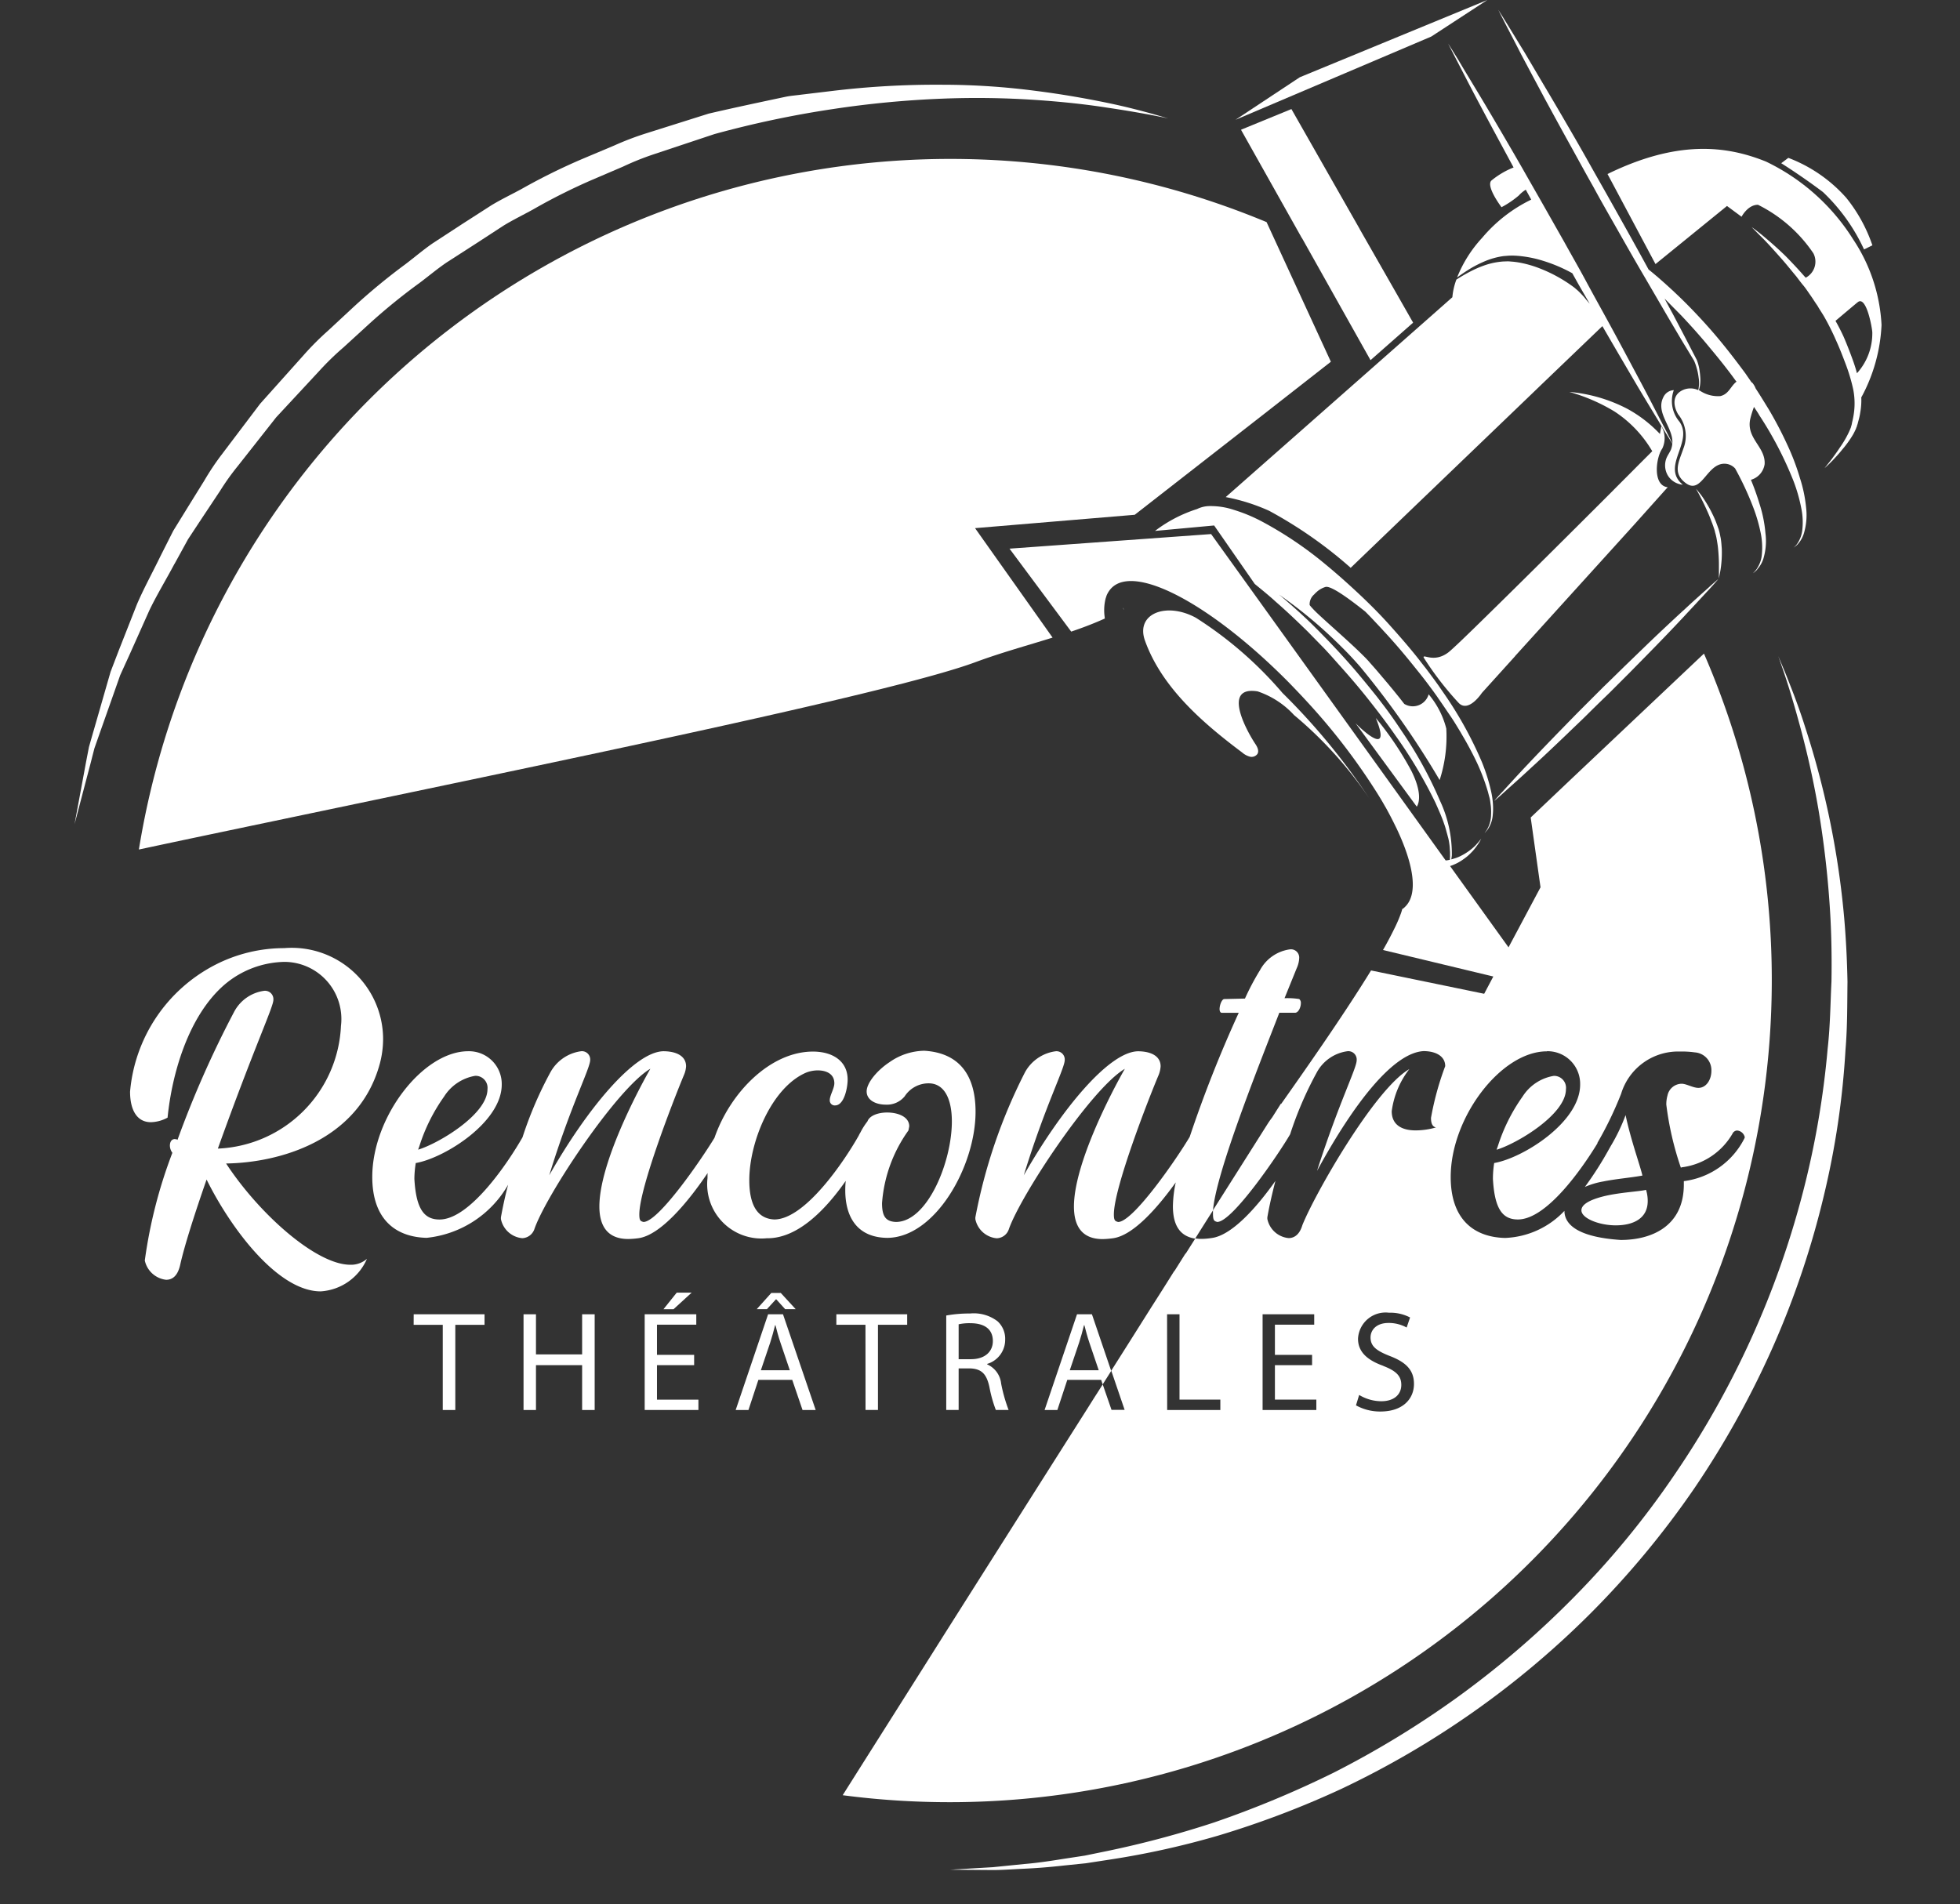 <?xml version="1.0" encoding="UTF-8"?>
<svg xmlns="http://www.w3.org/2000/svg" xmlns:xlink="http://www.w3.org/1999/xlink" id="Groupe_998" data-name="Groupe 998" width="85.777" height="83.348" viewBox="0 0 85.777 83.348">
  <rect x="0" y="0" width="85.777" height="83.348" fill="#333333" stroke="none"/>
  <defs>
    <clipPath id="clip-path">
      <rect id="Rectangle_2015" data-name="Rectangle 2015" width="85.777" height="83.348" fill="#fff"></rect>
    </clipPath>
  </defs>
  <g id="Groupe_997" data-name="Groupe 997" clip-path="url(#clip-path)">
    <path id="Tracé_8292" data-name="Tracé 8292" d="M129.484,91.5a.524.524,0,0,0-.529-.585,2.006,2.006,0,0,0-1.373.912,7.8,7.8,0,0,0-1.077,2.16l-.057.161c.86-.254,3.035-1.533,3.035-2.647" transform="translate(-60.952 -43.823)" fill="#fff"></path>
    <path id="Tracé_8293" data-name="Tracé 8293" d="M135.13,102.1c.715,0,1.388-.275,1.388-1.062a1.617,1.617,0,0,0-.073-.492c-.275.073-1.129.109-1.823.275-.736.181-1.005.4-1.005.622,0,.347.767.658,1.512.658" transform="translate(-64.408 -48.465)" fill="#fff"></path>
    <path id="Tracé_8294" data-name="Tracé 8294" d="M136.426,96.879c-.093-.42-.512-1.569-.736-2.646a8.064,8.064,0,0,1-.657,1.367c-.021.041-.047.083-.073.129a15.016,15.016,0,0,1-1.051,1.647,3.567,3.567,0,0,1,.8-.238c.565-.114,1.207-.165,1.719-.259" transform="translate(-64.548 -45.423)" fill="#fff"></path>
    <path id="Tracé_8295" data-name="Tracé 8295" d="M111.86,63.523a35.818,35.818,0,0,0-2.968-14.312l-5.858,5.537-1.725,1.637.43,3.056-1.4,2.627-2.559-3.558a1.382,1.382,0,0,0,.192-.073,1.873,1.873,0,0,0,.2-.1,2.1,2.1,0,0,0,.192-.124,2.079,2.079,0,0,0,.342-.291,2,2,0,0,0,.249-.3,1.212,1.212,0,0,0,.078-.113,1.259,1.259,0,0,0,.109-.2.1.1,0,0,0-.016.026c-.026.031-.067.083-.124.15-.026.031-.058.062-.088.1a2.423,2.423,0,0,1-.643.471,1.4,1.4,0,0,1-.2.088c-.062.025-.129.041-.192.062-.01.006-.036.006-.046.011a1.6,1.6,0,0,0,.025-.181,5.474,5.474,0,0,0-.523-2.393A17.8,17.8,0,0,0,95.662,52.6c-.264-.4-.543-.8-.844-1.191-.1-.129-.2-.265-.305-.394-.42-.523-.849-1.046-1.3-1.548s-.927-.995-1.394-1.461-.969-.906-1.45-1.32a.32.32,0,0,1-.063-.052,20.064,20.064,0,0,1,2.751,2.31c.264.259.528.544.787.84a37.966,37.966,0,0,1,3.48,4.962,6.165,6.165,0,0,0,.291-2.253,3.76,3.76,0,0,0-.772-1.5.72.72,0,0,1-1.067.42s-.078-.1-.207-.265l-.243-.3c-.062-.078-.129-.155-.2-.243s-.145-.171-.218-.259c-.036-.047-.078-.088-.114-.135l-.269-.316c-.088-.1-.182-.207-.27-.305h0a.21.21,0,0,0-.031-.037c-.01-.01-.021-.025-.036-.041s-.052-.052-.078-.083c-.051-.052-.113-.114-.171-.171-.621-.616-1.584-1.44-2.045-1.886a.7.7,0,0,0-.062-.062c-.036-.041-.073-.078-.1-.109a.694.694,0,0,1-.067-.078.093.093,0,0,1-.031-.052.569.569,0,0,1,.2-.45.937.937,0,0,1,.1-.1,1,1,0,0,1,.394-.227c.238-.067,1.031.513,1.74,1.077.14.14.275.28.409.424s.27.285.4.43c.445.476.864.969,1.264,1.466.1.124.2.249.3.373.2.248.388.5.57.746.047.062.088.124.134.186s.088.124.129.186c.176.249.342.5.508.741s.311.487.456.725c.067.119.139.238.207.357.2.353.378.694.533,1.026a9.1,9.1,0,0,1,.462,1.238c.02.078.041.161.062.233s.032.145.041.218.021.145.026.212a2.544,2.544,0,0,1,.005.342,1.32,1.32,0,0,1-.166.622.9.9,0,0,1-.052.082c-.011.016-.021.026-.026.037a.1.1,0,0,0-.026.021c0,.01,0,.01-.01.021.005-.005.01-.011.016-.016h.005a.129.129,0,0,0,.021-.026c.01-.01.016-.021.026-.026s.021-.025.031-.036.026-.031.037-.047a1.291,1.291,0,0,0,.218-.627,2.681,2.681,0,0,0,.01-.461,3.476,3.476,0,0,0-.083-.58c-.021-.1-.047-.2-.073-.3a8.053,8.053,0,0,0-.331-.984,16.852,16.852,0,0,0-1.626-2.953c-.088-.129-.176-.253-.264-.383-.181-.254-.373-.513-.565-.767-.1-.125-.2-.254-.295-.378-.4-.508-.829-1-1.269-1.492s-.906-.958-1.378-1.4-.948-.865-1.424-1.258a16.5,16.5,0,0,0-2.787-1.885,6.932,6.932,0,0,0-1.244-.518,3.184,3.184,0,0,0-1.025-.166,1.271,1.271,0,0,0-.585.129,6.061,6.061,0,0,0-1.828.948l-.011.01,2.585-.238,1.777,2.559c.3.249.617.5.917.777.477.414.943.859,1.419,1.325.227.234.461.471.694.71.171.182.336.363.5.55.057.062.114.129.171.192.451.5.886,1.01,1.295,1.528s.8,1.031,1.16,1.549a20.332,20.332,0,0,1,1.751,2.942c.1.228.2.445.284.663.042.1.078.207.114.311s.062.2.088.3c.02.072.041.14.056.207.011.031.016.062.026.093a2.846,2.846,0,0,1,.067.524.66.66,0,0,1,.006.1v.155a.147.147,0,0,1-.006.052.293.293,0,0,1-.005.1.213.213,0,0,0-.067.01,1.021,1.021,0,0,1-.114.015L87.323,43.979l-8.816.638H78.5l2.7,3.631c.493-.166.985-.353,1.466-.57h.005c-.005-.062-.015-.124-.02-.186a2.114,2.114,0,0,1,.057-.7c.01-.026.016-.047.025-.073a.621.621,0,0,1,.067-.155.991.991,0,0,1,.2-.259c1.1-.995,4.434.844,7.718,4.164.275.284.554.574.829.875a27.364,27.364,0,0,1,3.046,3.978c.109.176.218.352.315.528.052.088.1.17.146.259.093.17.181.341.264.508.041.082.078.16.12.243.772,1.627.953,2.906.357,3.45a.346.346,0,0,1-.1.078h-.006c-.015.056-.031.114-.051.171a5.956,5.956,0,0,1-.259.616c-.146.3-.321.642-.534,1.01l4.828,1.16-.4.756-4.951-1.021c-1.254,2.041-2.994,4.506-3.931,5.838-.005,0-.011-.005-.016-.005l-.384.606h0c-.088.114-.146.2-.187.264q-1.2,1.9-2.4,3.792c0,.052,0,.1,0,.145,0,.311.057.332.186.368.668,0,2.7-2.993,3.185-3.827a.018.018,0,0,1,.006-.01,15.724,15.724,0,0,1,1.176-2.725,1.8,1.8,0,0,1,1.336-.911.366.366,0,0,1,.4.4c0,.347-.787,1.88-1.735,4.838,1.663-3.051,3.362-5.17,4.662-5.242.528,0,.948.217.948.658a12.813,12.813,0,0,0-.622,2.263c0,.238.057.383.217.42a3.235,3.235,0,0,1-.89.129c-.622,0-1.046-.254-1.046-.839a3.822,3.822,0,0,1,.771-1.844c-1.517.875-4.133,5.459-4.682,6.832-.124.42-.362.565-.6.565a1.051,1.051,0,0,1-.932-.839v-.072c.088-.508.213-1.046.353-1.591-.829,1.171-1.916,2.393-2.8,2.5a3.074,3.074,0,0,1-.42.037,1.635,1.635,0,0,1-.284-.021c-.14.222-.28.44-.42.663H86.2l-.482.766h-.01c-.326.523-.658,1.047-.99,1.565l-.315.5c-.036.062-.078.119-.114.181l-.559.886-.777,1.228.585,1.715h-.574L82.579,81.2l-.254.4-.021.032c-.129.2-.253.4-.383.606q-3.108,4.9-6.21,9.8c-1.5,2.382-3.009,4.76-4.512,7.143A35.981,35.981,0,0,0,111.86,63.523m-9.847,3.092a1.428,1.428,0,0,1,1.46,1.461c0,1.647-2.5,3.217-3.765,3.434v.021a4.405,4.405,0,0,0-.052.673c.073,1.316.42,1.776,1.093,1.776,1.237,0,2.765-2.155,3.486-3.34l-.01-.006a15.854,15.854,0,0,0,1.041-2.155,2.608,2.608,0,0,1,2.6-1.849,3.771,3.771,0,0,1,.621.036.78.78,0,0,1,.73.809c0,.383-.222.745-.569.745-.233,0-.529-.181-.73-.181a.642.642,0,0,0-.622.513,1.426,1.426,0,0,0-.052.4,13.578,13.578,0,0,0,.637,2.761l.037-.016a2.993,2.993,0,0,0,2.248-1.518.251.251,0,0,1,.166-.093.373.373,0,0,1,.347.3l-.021.052a3.453,3.453,0,0,1-2.647,1.864v.146c0,1.828-1.408,2.429-2.761,2.429-1.657-.109-2.46-.565-2.465-1.274a3.76,3.76,0,0,1-2.6,1.186c-1.409-.036-2.377-.86-2.377-2.668,0-2.616,2.211-5.5,4.206-5.5M94.86,80.388c-.684-.243-1.108-.6-1.108-1.186a1.207,1.207,0,0,1,1.357-1.14,1.856,1.856,0,0,1,.921.208l-.15.44a1.614,1.614,0,0,0-.792-.2c-.57,0-.788.342-.788.632,0,.388.254.58.829.809.709.269,1.072.611,1.072,1.228,0,.647-.481,1.207-1.466,1.207a2.162,2.162,0,0,1-1.072-.27l.139-.455a1.892,1.892,0,0,0,.969.275c.554,0,.875-.291.875-.715,0-.388-.223-.612-.787-.829M89.576,78.13h2.259v.456h-1.72v1.321h1.627v.451H90.115v1.507h1.813v.456H89.576Zm-4.18,0h.544v3.735h1.787v.456H85.4Z" transform="translate(-34.32 -20.602)" fill="#fff"></path>
    <path id="Tracé_8296" data-name="Tracé 8296" d="M11.734,43.663c2.517-.539,5.216-1.1,7.966-1.678,12.115-2.538,25.246-5.263,28.639-6.521,1.114-.414,2.258-.725,3.382-1.077l-3.393-4.791,6.988-.585,5.8-4.522L63.9,22.312,61.086,16.2A35.981,35.981,0,0,0,11.734,43.663" transform="translate(-5.656 -6.478)" fill="#fff"></path>
    <path id="Tracé_8297" data-name="Tracé 8297" d="M117.675,58.49c-.314-.988-.626-1.743-.828-2.259l-.328-.784s.1.28.276.8.415,1.3.685,2.3.559,2.216.8,3.629a42.424,42.424,0,0,1,.525,4.778c.044.875.058,1.8.042,2.734-.047.953-.054,1.951-.167,2.941a38.4,38.4,0,0,1-1.065,6.218,39.413,39.413,0,0,1-5.632,12.423,37.947,37.947,0,0,1-4.413,5.374,40.437,40.437,0,0,1-5.115,4.39,41.064,41.064,0,0,1-5.393,3.285,44.555,44.555,0,0,1-5.235,2.18,43.024,43.024,0,0,1-4.643,1.243l-1.02.209-.957.146c-.614.1-1.179.18-1.694.222l-1.372.138-1.017.06-.849.05.85.007,1.022.008c.4,0,.865-.035,1.383-.059s1.091-.068,1.713-.138l.972-.1,1.037-.159a36.574,36.574,0,0,0,4.754-1.051,40.438,40.438,0,0,0,5.4-2.05,39.074,39.074,0,0,0,10.887-7.668,38.879,38.879,0,0,0,4.559-5.494,39.519,39.519,0,0,0,3.461-6.246,38.47,38.47,0,0,0,2.2-6.551,36.182,36.182,0,0,0,.948-6.389c.087-1.034.074-2.015.087-2.973-.019-.981-.067-1.9-.144-2.793a37.753,37.753,0,0,0-1.731-8.425" transform="translate(-38.695 -26.727)" fill="#fff"></path>
    <path id="Tracé_8298" data-name="Tracé 8298" d="M10.675,28.125l.586-1.069q.34-.517.692-1.049l.714-1.075a10.629,10.629,0,0,1,.767-1.075l1.686-2.141,1.916-2.063a11.941,11.941,0,0,1,1.032-1l1.069-.978a26.284,26.284,0,0,1,2.268-1.849c.392-.294.768-.612,1.175-.888l1.243-.8,1.237-.806c.419-.257.863-.471,1.292-.708a25.9,25.9,0,0,1,2.615-1.311l1.332-.57a12.279,12.279,0,0,1,1.329-.535L34.3,9.319a44.33,44.33,0,0,1,5.216-1.1,43.182,43.182,0,0,1,4.767-.451,38.285,38.285,0,0,1,4.059.056c1.208.081,2.259.2,3.121.334,1.724.255,2.7.477,2.7.477l-.69-.2c-.453-.123-1.116-.305-1.975-.482s-1.906-.369-3.12-.523a31.576,31.576,0,0,0-4.1-.271,37.892,37.892,0,0,0-4.866.277L38.1,7.593c-.22.031-.444.045-.665.089l-.664.141c-.891.19-1.8.385-2.723.6L31.3,9.29a12.886,12.886,0,0,0-1.374.524l-1.37.577a26.84,26.84,0,0,0-2.694,1.329c-.442.241-.9.458-1.331.72l-1.276.82-1.27.829c-.416.286-.8.614-1.2.919a27.067,27.067,0,0,0-2.316,1.913l-1.089,1.012a12.3,12.3,0,0,0-1.039,1.04l-1.924,2.15L12.733,23.35a11.14,11.14,0,0,0-.75,1.122l-.694,1.119-.672,1.09q-.285.563-.56,1.109c-.356.733-.736,1.423-1.033,2.116l-.793,2.014-.359.936-.263.913q-.253.883-.474,1.648-.11.381-.209.73-.069.356-.131.678l-.5,2.7.7-2.656q.081-.318.171-.668l.25-.712.565-1.6.31-.881q.2-.439.41-.9.416-.928.871-1.948c.322-.669.726-1.332,1.1-2.036" transform="translate(-3.033 -3.45)" fill="#fff"></path>
    <path id="Tracé_8299" data-name="Tracé 8299" d="M125.418,70.379c.005,0,.011-.005.016-.016,0,.005,0,0,0,0a.046.046,0,0,1-.011.016" transform="translate(-60.455 -33.917)" fill="#fff"></path>
    <path id="Tracé_8300" data-name="Tracé 8300" d="M114.524,60.9l2.683,3.657s.342-.414-.238-1.569a13.874,13.874,0,0,0-1.554-2.31c.756,1.865-.772.347-.891.223" transform="translate(-55.204 -29.249)" fill="#fff"></path>
    <path id="Tracé_8301" data-name="Tracé 8301" d="M128.116,3.755l.518.969c.352.647.7,1.29,1.057,1.932s.7,1.279,1.066,1.922c.347.642.715,1.279,1.077,1.916s.72,1.269,1.093,1.906.736,1.264,1.108,1.9l.56.948.569.938a2.707,2.707,0,0,1,.2.751,1.257,1.257,0,0,1,.005.394c-.005.036-.005.067-.011.1a.206.206,0,0,0-.015.041.822.822,0,0,0-.6-.031c-.544.2-.508.694-.28,1.088a1.51,1.51,0,0,1,.233,1.5c-.187.565-.5,1.072.109,1.518.719.528.927-.974,1.787-.844a.632.632,0,0,1,.368.2,13.286,13.286,0,0,1,.771,1.647,7.068,7.068,0,0,1,.358,1.228,3.152,3.152,0,0,1,.031.974,1.293,1.293,0,0,1-.2.523l0,0a.208.208,0,0,1-.027.043.041.041,0,0,0-.007.009c-.012.018-.023.027-.035.042-.05.061-.094.1-.1.116l.024-.019h0a.6.6,0,0,1,.056-.047c.021-.021.047-.041.078-.073a.319.319,0,0,0,.038-.052s.005,0,.006-.007h0a1.235,1.235,0,0,0,.267-.521,2.67,2.67,0,0,0,.067-1.026,5.709,5.709,0,0,0-.264-1.3,10.9,10.9,0,0,0-.372-1.041.839.839,0,0,0,.6-.684c.047-.756-.809-1.124-.632-1.968a4.565,4.565,0,0,1,.166-.539c.078.124.166.243.234.368a15.863,15.863,0,0,1,1.487,2.854,7.057,7.057,0,0,1,.352,1.228,3.02,3.02,0,0,1,.037.974,1.308,1.308,0,0,1-.228.58.854.854,0,0,1-.15.155,1.071,1.071,0,0,0,.171-.135,1.269,1.269,0,0,0,.306-.58,2.776,2.776,0,0,0,.073-1.026,6.069,6.069,0,0,0-.27-1.3,10.282,10.282,0,0,0-.554-1.461,16.954,16.954,0,0,0-.808-1.544c-.186-.3-.372-.611-.575-.917a.911.911,0,0,0-.139-.243c-.021-.016-.032-.026-.052-.041-.078-.119-.166-.238-.244-.357-.378-.513-.766-1.02-1.18-1.518s-.85-.974-1.29-1.424-.9-.875-1.352-1.269c-.145-.124-.284-.243-.43-.357-.342-.627-.689-1.253-1.036-1.875-.357-.637-.715-1.279-1.077-1.916s-.715-1.274-1.083-1.911-.736-1.269-1.108-1.9l-.559-.943-.559-.948c-.384-.622-.761-1.253-1.156-1.875.327.658.674,1.305,1.005,1.958Zm6.469,10.432c.425.451.845.917,1.248,1.409.4.477.8.974,1.16,1.476a.066.066,0,0,1,.026.031c-.264.207-.336.549-.71.632a1.424,1.424,0,0,1-.9-.243c-.011-.005-.032-.01-.041-.016a.1.1,0,0,1,.021-.041c.005-.036.015-.067.021-.1a1.416,1.416,0,0,0,.026-.2,1.534,1.534,0,0,0,0-.207,3.569,3.569,0,0,0-.047-.4,2.133,2.133,0,0,0-.114-.394l-.005-.005-.507-.979-.508-.969c-.129-.238-.259-.477-.383-.715.233.238.471.477.715.725" transform="translate(-61.024 -0.397)" fill="#fff"></path>
    <path id="Tracé_8302" data-name="Tracé 8302" d="M115.411,0l-8.206,3.381-2.814,1.862L112.958,1.6Z" transform="translate(-50.32 0)" fill="#fff"></path>
    <path id="Tracé_8303" data-name="Tracé 8303" d="M107.522,14.864l3,5.345,1.864-1.642-.833-1.461-1.5-2.626,0-.005L107.06,9.218l-2.134.875-.072.031,2.662,4.739Z" transform="translate(-50.543 -4.444)" fill="#fff"></path>
    <path id="Tracé_8304" data-name="Tracé 8304" d="M127.835,57.216c.353-.321.746-.689,1.16-1.083.146-.14.3-.285.456-.435.291-.285.6-.57.9-.87s.611-.6.921-.9l.912-.912.875-.891c.565-.575,1.088-1.124,1.533-1.6.016-.016.026-.031.036-.041.43-.456.782-.844,1.031-1.108.222-.243.357-.4.388-.44-.037.031-.2.166-.441.388-.264.238-.637.565-1.072.974a1,1,0,0,0-.088.078c-.477.44-1.031.958-1.611,1.518l-.9.87c-.306.3-.611.6-.922.9l-.912.912c-.3.3-.59.6-.875.891-.12.124-.238.243-.353.363-.43.445-.829.86-1.18,1.233-.446.471-.809.875-1.062,1.15-.228.243-.362.4-.394.44.036-.031.2-.166.441-.388.28-.254.689-.611,1.16-1.051" transform="translate(-60.848 -23.59)" fill="#fff"></path>
    <path id="Tracé_8305" data-name="Tracé 8305" d="M122.821,46.3l1.461-1.616v-.005l5.2-5.739L130.86,37.4l.1-.109c-.668-.073-.523-1.29-.238-1.694a1.057,1.057,0,0,0-.041-.984l-.062.347a5.727,5.727,0,0,0-1.424-1.1,6.744,6.744,0,0,0-2.543-.741,7.943,7.943,0,0,1,1.984.86,5.24,5.24,0,0,1,1.647,1.735l-.642.642c-.3.306-.7.7-1.16,1.165-1.559,1.559-3.8,3.792-5.356,5.314-.927.912-1.61,1.569-1.771,1.689-.627.471-1.108.047-1.077.218a13.784,13.784,0,0,0,1.533,1.989c.435.451,1.015-.435,1.015-.435" transform="translate(-57.974 -15.964)" fill="#fff"></path>
    <path id="Tracé_8306" data-name="Tracé 8306" d="M154.119,17.351l.369-.182a6.807,6.807,0,0,0-1.142-2.077,6.435,6.435,0,0,0-2.537-1.751l-.311.234s.859.534,1.825,1.261a8.139,8.139,0,0,1,1.8,2.515" transform="translate(-72.545 -6.431)" fill="#fff"></path>
    <path id="Tracé_8307" data-name="Tracé 8307" d="M146.556,16.518a9.183,9.183,0,0,0-3.8-3.382c-1.777-.72-3.916-.932-6.936.544l2.1,3.942,3.129-2.543.637.471s.274-.528.72-.523a6.307,6.307,0,0,1,2.424,2.124.794.794,0,0,1-.336,1.067c-.078-.083-.15-.166-.218-.243-.228-.254-.451-.487-.653-.694-.424-.414-.8-.73-1.067-.953-.234-.186-.388-.3-.425-.321l.373.378c.249.238.574.6.963,1.041.192.218.388.466.606.725.1.129.2.269.311.4s.212.29.315.435.2.306.311.461c.088.161.2.316.295.482a11.006,11.006,0,0,1,.513,1.026c.166.363.3.715.435,1.072a7.854,7.854,0,0,1,.316,1.062,3.151,3.151,0,0,1,.041,1,3.779,3.779,0,0,1-.088.471l-.011.062-.01.047c-.016.036-.021.078-.032.109-.026.062-.051.129-.082.192a4.326,4.326,0,0,1-.4.684c-.129.2-.254.363-.352.5-.161.207-.27.342-.316.4.057-.047.186-.166.367-.352.114-.124.264-.28.41-.466a4.517,4.517,0,0,0,.476-.663q.055-.1.109-.218c.021-.041.026-.078.047-.114l.016-.062.021-.057c.036-.15.088-.311.113-.487a3.063,3.063,0,0,0,.047-.7c0,.005.006.01.006.016a7.325,7.325,0,0,0,.881-3.165,7.432,7.432,0,0,0-1.259-3.771m.182,5.884c-.041-.166-.094-.326-.15-.492-.13-.363-.275-.741-.43-1.1-.109-.238-.228-.471-.358-.7.27-.228.948-.8.969-.813.388-.326.642,1.171.642,1.321a2.6,2.6,0,0,1-.673,1.787" transform="translate(-65.469 -6.063)" fill="#fff"></path>
    <path id="Tracé_8308" data-name="Tracé 8308" d="M109.014,26.64l2.414-2.321,5.377-5.164.58-.559,2.652-2.543c.534.922,1.036,1.777,1.471,2.517.482.818.9,1.487,1.181,1.963l.409.663a.939.939,0,0,1-.057.254c-.057.135-.145.249-.2.383a.874.874,0,0,0,.063.761.851.851,0,0,0,.652.4c-.969-.8.477-1.854-.14-2.75a1.4,1.4,0,0,1-.253-1.388.527.527,0,0,0-.456.306c-.357.694.44,1.326.394,2.02-.057-.114-.176-.347-.347-.684-.259-.487-.611-1.191-1.057-2.025s-.963-1.813-1.533-2.849c-.285-.518-.58-1.051-.875-1.6s-.611-1.093-.916-1.647l-.928-1.637c-.306-.539-.611-1.067-.9-1.58-.59-1.026-1.149-1.979-1.632-2.792s-.9-1.487-1.176-1.963c-.249-.4-.409-.658-.451-.72.031.057.166.326.388.756.254.487.611,1.191,1.057,2.025.414.782.9,1.678,1.42,2.642a3.621,3.621,0,0,0-.979.58c-.228.269.451,1.16.451,1.16a4.207,4.207,0,0,0,.751-.508,1.5,1.5,0,0,1,.311-.259c.078.145.161.29.238.435a6.5,6.5,0,0,0-2.144,1.668,5.585,5.585,0,0,0-1.1,1.74c.166-.124.373-.264.611-.409a5.215,5.215,0,0,1,.637-.316,3.245,3.245,0,0,1,.787-.212l.2-.016c.073-.005.145-.005.223-.005a4.1,4.1,0,0,1,.435.036,5.021,5.021,0,0,1,.87.192,6.691,6.691,0,0,1,1.279.544c.083.15.171.306.254.456.171.3.342.59.508.881-.067-.078-.135-.155-.2-.238s-.166-.186-.243-.264a1.718,1.718,0,0,0-.14-.129c-.036-.031-.088-.078-.139-.114a6.378,6.378,0,0,0-1.435-.792,4.879,4.879,0,0,0-.8-.243,3.63,3.63,0,0,0-.4-.062l-.2-.016c-.067,0-.135.005-.2.005a3.163,3.163,0,0,0-.74.135,4.514,4.514,0,0,0-.638.259c-.28.14-.513.28-.7.4a2.926,2.926,0,0,0-.176.772l-.269.238-.616.544-5.76,5.081-3.274,2.885a8.43,8.43,0,0,1,1.9.6,19.108,19.108,0,0,1,3.574,2.5" transform="translate(-49.911 -1.778)" fill="#fff"></path>
    <path id="Tracé_8309" data-name="Tracé 8309" d="M144.293,45.24a1.42,1.42,0,0,0,.041-.176,4.14,4.14,0,0,0,.073-.471,4.748,4.748,0,0,0,.021-.679c-.011-.124-.016-.249-.037-.383a1.12,1.12,0,0,0-.025-.135,2.605,2.605,0,0,0-.058-.259c-.015-.062-.041-.124-.062-.186s-.047-.124-.068-.186c-.047-.119-.1-.238-.155-.347a5.385,5.385,0,0,0-.331-.59,3.3,3.3,0,0,0-.28-.388,1.581,1.581,0,0,0-.109-.129c.01.021.041.073.083.15.056.1.13.243.218.42s.181.378.275.6c.047.114.088.233.135.347.021.062.047.124.062.181a1.217,1.217,0,0,1,.056.186V43.2a2.751,2.751,0,0,1,.083.363c.021.124.041.249.052.368s.02.233.026.347.01.218.01.311c0,.2,0,.363,0,.477s-.01.176-.01.176" transform="translate(-69.077 -19.912)" fill="#fff"></path>
    <path id="Tracé_8310" data-name="Tracé 8310" d="M94.9,51.339a.456.456,0,0,0,.016.083.018.018,0,0,0,.01-.005c-.015-.036-.02-.062-.026-.078" transform="translate(-45.746 -24.747)" fill="#fff"></path>
    <path id="Tracé_8311" data-name="Tracé 8311" d="M101.586,55.126a3.806,3.806,0,0,1,1.606,1.041,17.427,17.427,0,0,1,3.3,3.657,28.848,28.848,0,0,0-3.807-4.625A16.9,16.9,0,0,0,98.9,51.91c-1.3-.71-2.657-.186-2.232,1,.736,2.056,2.538,3.61,4.253,4.895a.869.869,0,0,0,.332.181.315.315,0,0,0,.337-.119c.083-.145-.016-.326-.109-.461-.341-.518-1.461-2.517.1-2.279" transform="translate(-46.559 -24.867)" fill="#fff"></path>
    <path id="Tracé_8312" data-name="Tracé 8312" d="M15.19,89.55c2.341-.036,5.718-.989,6.687-4.221a4.239,4.239,0,0,0,.186-1.259,4,4,0,0,0-4.33-3.947,6.61,6.61,0,0,0-3.015.73,6.914,6.914,0,0,0-3.729,5.553c0,.787.29,1.336.912,1.336a1.6,1.6,0,0,0,.73-.2c.186-1.886.9-4.46,2.507-5.833a4.163,4.163,0,0,1,2.6-.984,2.5,2.5,0,0,1,2.481,2.8,5.631,5.631,0,0,1-5.351,5.371h-.036c1.606-4.475,2.429-6.194,2.429-6.505a.368.368,0,0,0-.4-.4,1.752,1.752,0,0,0-1.316.917,44.58,44.58,0,0,0-2.481,5.61l-.021-.021-.093-.016c-.145,0-.218.124-.218.29a.541.541,0,0,0,.109.311,21.141,21.141,0,0,0-1.207,4.714,1.079,1.079,0,0,0,.932.844c.275,0,.513-.166.622-.679.186-.824.622-2.191,1.15-3.709,1.046,2.118,3.108,4.895,4.993,4.895a2.367,2.367,0,0,0,2.025-1.424,1.062,1.062,0,0,1-.73.259c-1.481,0-3.968-2.2-5.428-4.423" transform="translate(-5.297 -38.622)" fill="#fff"></path>
    <path id="Tracé_8313" data-name="Tracé 8313" d="M52.151,94.9c0,1.114.477,2.062,1.828,2.083,2.1,0,3.874-3.124,3.874-5.522,0-1.533-.658-2.575-2.248-2.668a2.718,2.718,0,0,0-1.518.5c-.549.363-1,.912-1,1.279,0,.383.4.58.839.58a1,1,0,0,0,.824-.363,1.251,1.251,0,0,1,1.077-.57c.694.021.989.736.989,1.668,0,1.787-1.077,4.4-2.45,4.4-.44-.021-.606-.238-.606-.824a6.226,6.226,0,0,1,1.155-3.18l.036-.181c0-.42-.492-.606-.969-.606-.383,0-.767.13-.86.388a2.993,2.993,0,0,0-.311.492.949.949,0,0,0-.067.124c-.647,1.15-2.362,3.678-3.7,3.678-.767-.036-1.093-.679-1.093-1.719,0-1.683.984-4.076,2.5-4.714a1.42,1.42,0,0,1,.492-.093c.368,0,.73.146.73.565,0,.223-.2.534-.2.736a.217.217,0,0,0,.233.233c.4,0,.549-.782.549-1.129,0-.824-.673-1.228-1.518-1.228-1.854,0-3.615,1.771-4.31,3.776-.6.989-2.455,3.682-3.108,3.682-.129-.036-.181-.056-.181-.332,0-1.165,1.518-5.06,1.953-6.1a1.1,1.1,0,0,0,.093-.383c0-.456-.44-.658-1-.658-1.279.037-3.346,2.539-4.988,5.429.932-3.036,1.792-4.678,1.792-5.046a.362.362,0,0,0-.4-.383,1.812,1.812,0,0,0-1.336.912,16.785,16.785,0,0,0-1.222,2.844v.005c-.627,1.1-2.3,3.605-3.636,3.605-.673,0-1.026-.461-1.1-1.777a4.431,4.431,0,0,1,.057-.673v-.021c1.259-.217,3.766-1.787,3.766-3.434a1.433,1.433,0,0,0-1.466-1.461c-1.989,0-4.2,2.886-4.2,5.5,0,1.808.969,2.631,2.377,2.668a4.653,4.653,0,0,0,3.569-2.326c-.129.486-.233.969-.316,1.429v.073a1.05,1.05,0,0,0,.932.839.585.585,0,0,0,.528-.383c.492-1.461,3.6-6.159,5.081-7.034-.585,1.025-2.232,4.164-2.232,6.029,0,.824.332,1.424,1.264,1.424A3.678,3.678,0,0,0,43.087,97c.974-.124,2.186-1.59,3.04-2.854-.005.073-.005.15-.005.223A2.377,2.377,0,0,0,48.717,97h.073c1.305-.026,2.491-1.238,3.382-2.512a3.762,3.762,0,0,0-.021.414M33.515,92.962a7.789,7.789,0,0,1,1.077-2.16,2,2,0,0,1,1.367-.912.525.525,0,0,1,.534.585c0,1.114-2.175,2.393-3.035,2.647Z" transform="translate(-15.159 -42.8)" fill="#fff"></path>
    <path id="Tracé_8314" data-name="Tracé 8314" d="M95.69,83h.7c.145,0,.254-.238.254-.42a.216.216,0,0,0-.073-.181,3.322,3.322,0,0,0-.642-.036l.534-1.316a1.177,1.177,0,0,0,.108-.44.362.362,0,0,0-.4-.383,1.757,1.757,0,0,0-1.316.912,10.94,10.94,0,0,0-.658,1.243l-.911.021c-.109.016-.2.275-.2.44,0,.088.036.161.093.161h.746a54.867,54.867,0,0,0-2.145,5.428c-.559.948-2.475,3.729-3.133,3.729-.129-.036-.187-.057-.187-.331,0-1.165,1.518-5.06,1.958-6.1a1.213,1.213,0,0,0,.088-.383c0-.456-.435-.658-1-.658-1.274.036-3.341,2.538-4.988,5.428.932-3.035,1.792-4.677,1.792-5.045a.361.361,0,0,0-.4-.383,1.8,1.8,0,0,0-1.336.912,23.537,23.537,0,0,0-2.176,6.361v.073a1.051,1.051,0,0,0,.933.839.575.575,0,0,0,.528-.383c.5-1.461,3.6-6.159,5.081-7.034-.585,1.026-2.227,4.165-2.227,6.029,0,.824.326,1.424,1.259,1.424a3.676,3.676,0,0,0,.44-.036c.87-.109,1.926-1.29,2.756-2.445a5.251,5.251,0,0,0-.124,1.041c0,.767.259,1.31.974,1.419.259-.414.518-.824.782-1.238.12-1.621,2.005-6.34,2.9-8.645" transform="translate(-39.713 -38.67)" fill="#fff"></path>
    <path id="Tracé_8315" data-name="Tracé 8315" d="M34.949,111.524h1.274v3.729h.549v-3.729h1.279v-.461h-3.1Z" transform="translate(-16.846 -53.535)" fill="#fff"></path>
    <path id="Tracé_8316" data-name="Tracé 8316" d="M46.8,112.819h-2.02v-1.756h-.544v4.19h.544V113.29H46.8v1.963h.549v-4.19H46.8Z" transform="translate(-21.324 -53.535)" fill="#fff"></path>
    <path id="Tracé_8317" data-name="Tracé 8317" d="M56.639,109.233l-.58.725H56.5l.792-.725Z" transform="translate(-27.022 -52.653)" fill="#fff"></path>
    <path id="Tracé_8318" data-name="Tracé 8318" d="M55.007,113.29h1.626v-.451H55.007v-1.321h1.72v-.456H54.469v4.19H56.82V114.8H55.007Z" transform="translate(-26.255 -53.535)" fill="#fff"></path>
    <path id="Tracé_8319" data-name="Tracé 8319" d="M63.577,111.064l-1.419,4.19h.559l.435-1.32h1.481l.451,1.32h.575l-1.43-4.19Zm-.316,2.449.409-1.212c.083-.254.15-.508.212-.756H63.9c.062.238.124.487.218.761l.409,1.207Z" transform="translate(-29.962 -53.536)" fill="#fff"></path>
    <path id="Tracé_8320" data-name="Tracé 8320" d="M64.793,109.542l.388.43h.461l-.653-.71h-.414l-.637.71h.445l.394-.43Z" transform="translate(-30.82 -52.668)" fill="#fff"></path>
    <path id="Tracé_8321" data-name="Tracé 8321" d="M71.943,115.253h.544v-3.729h1.279v-.461h-3.1v.461h1.274Z" transform="translate(-34.064 -53.536)" fill="#fff"></path>
    <path id="Tracé_8322" data-name="Tracé 8322" d="M82.528,112.142a1.039,1.039,0,0,0-.331-.8A1.712,1.712,0,0,0,80.99,111a5.622,5.622,0,0,0-1.041.088v4.134h.543v-1.819H81c.492.021.715.239.839.818a5.811,5.811,0,0,0,.28,1h.559a6.931,6.931,0,0,1-.326-1.15,1.035,1.035,0,0,0-.611-.844v-.021a1.1,1.1,0,0,0,.787-1.067M81.042,113h-.55v-1.528a2.2,2.2,0,0,1,.534-.047c.569.005.963.238.963.782,0,.477-.368.792-.947.792" transform="translate(-38.538 -53.506)" fill="#fff"></path>
    <path id="Tracé_8323" data-name="Tracé 8323" d="M90.33,111.064h-.653l-1.419,4.19h.559l.435-1.32h1.481l.067.2.373-.59Zm-.969,2.449.409-1.212c.083-.254.15-.508.212-.756H90c.063.238.125.487.218.761l.409,1.207Z" transform="translate(-42.543 -53.536)" fill="#fff"></path>
  </g>
</svg>